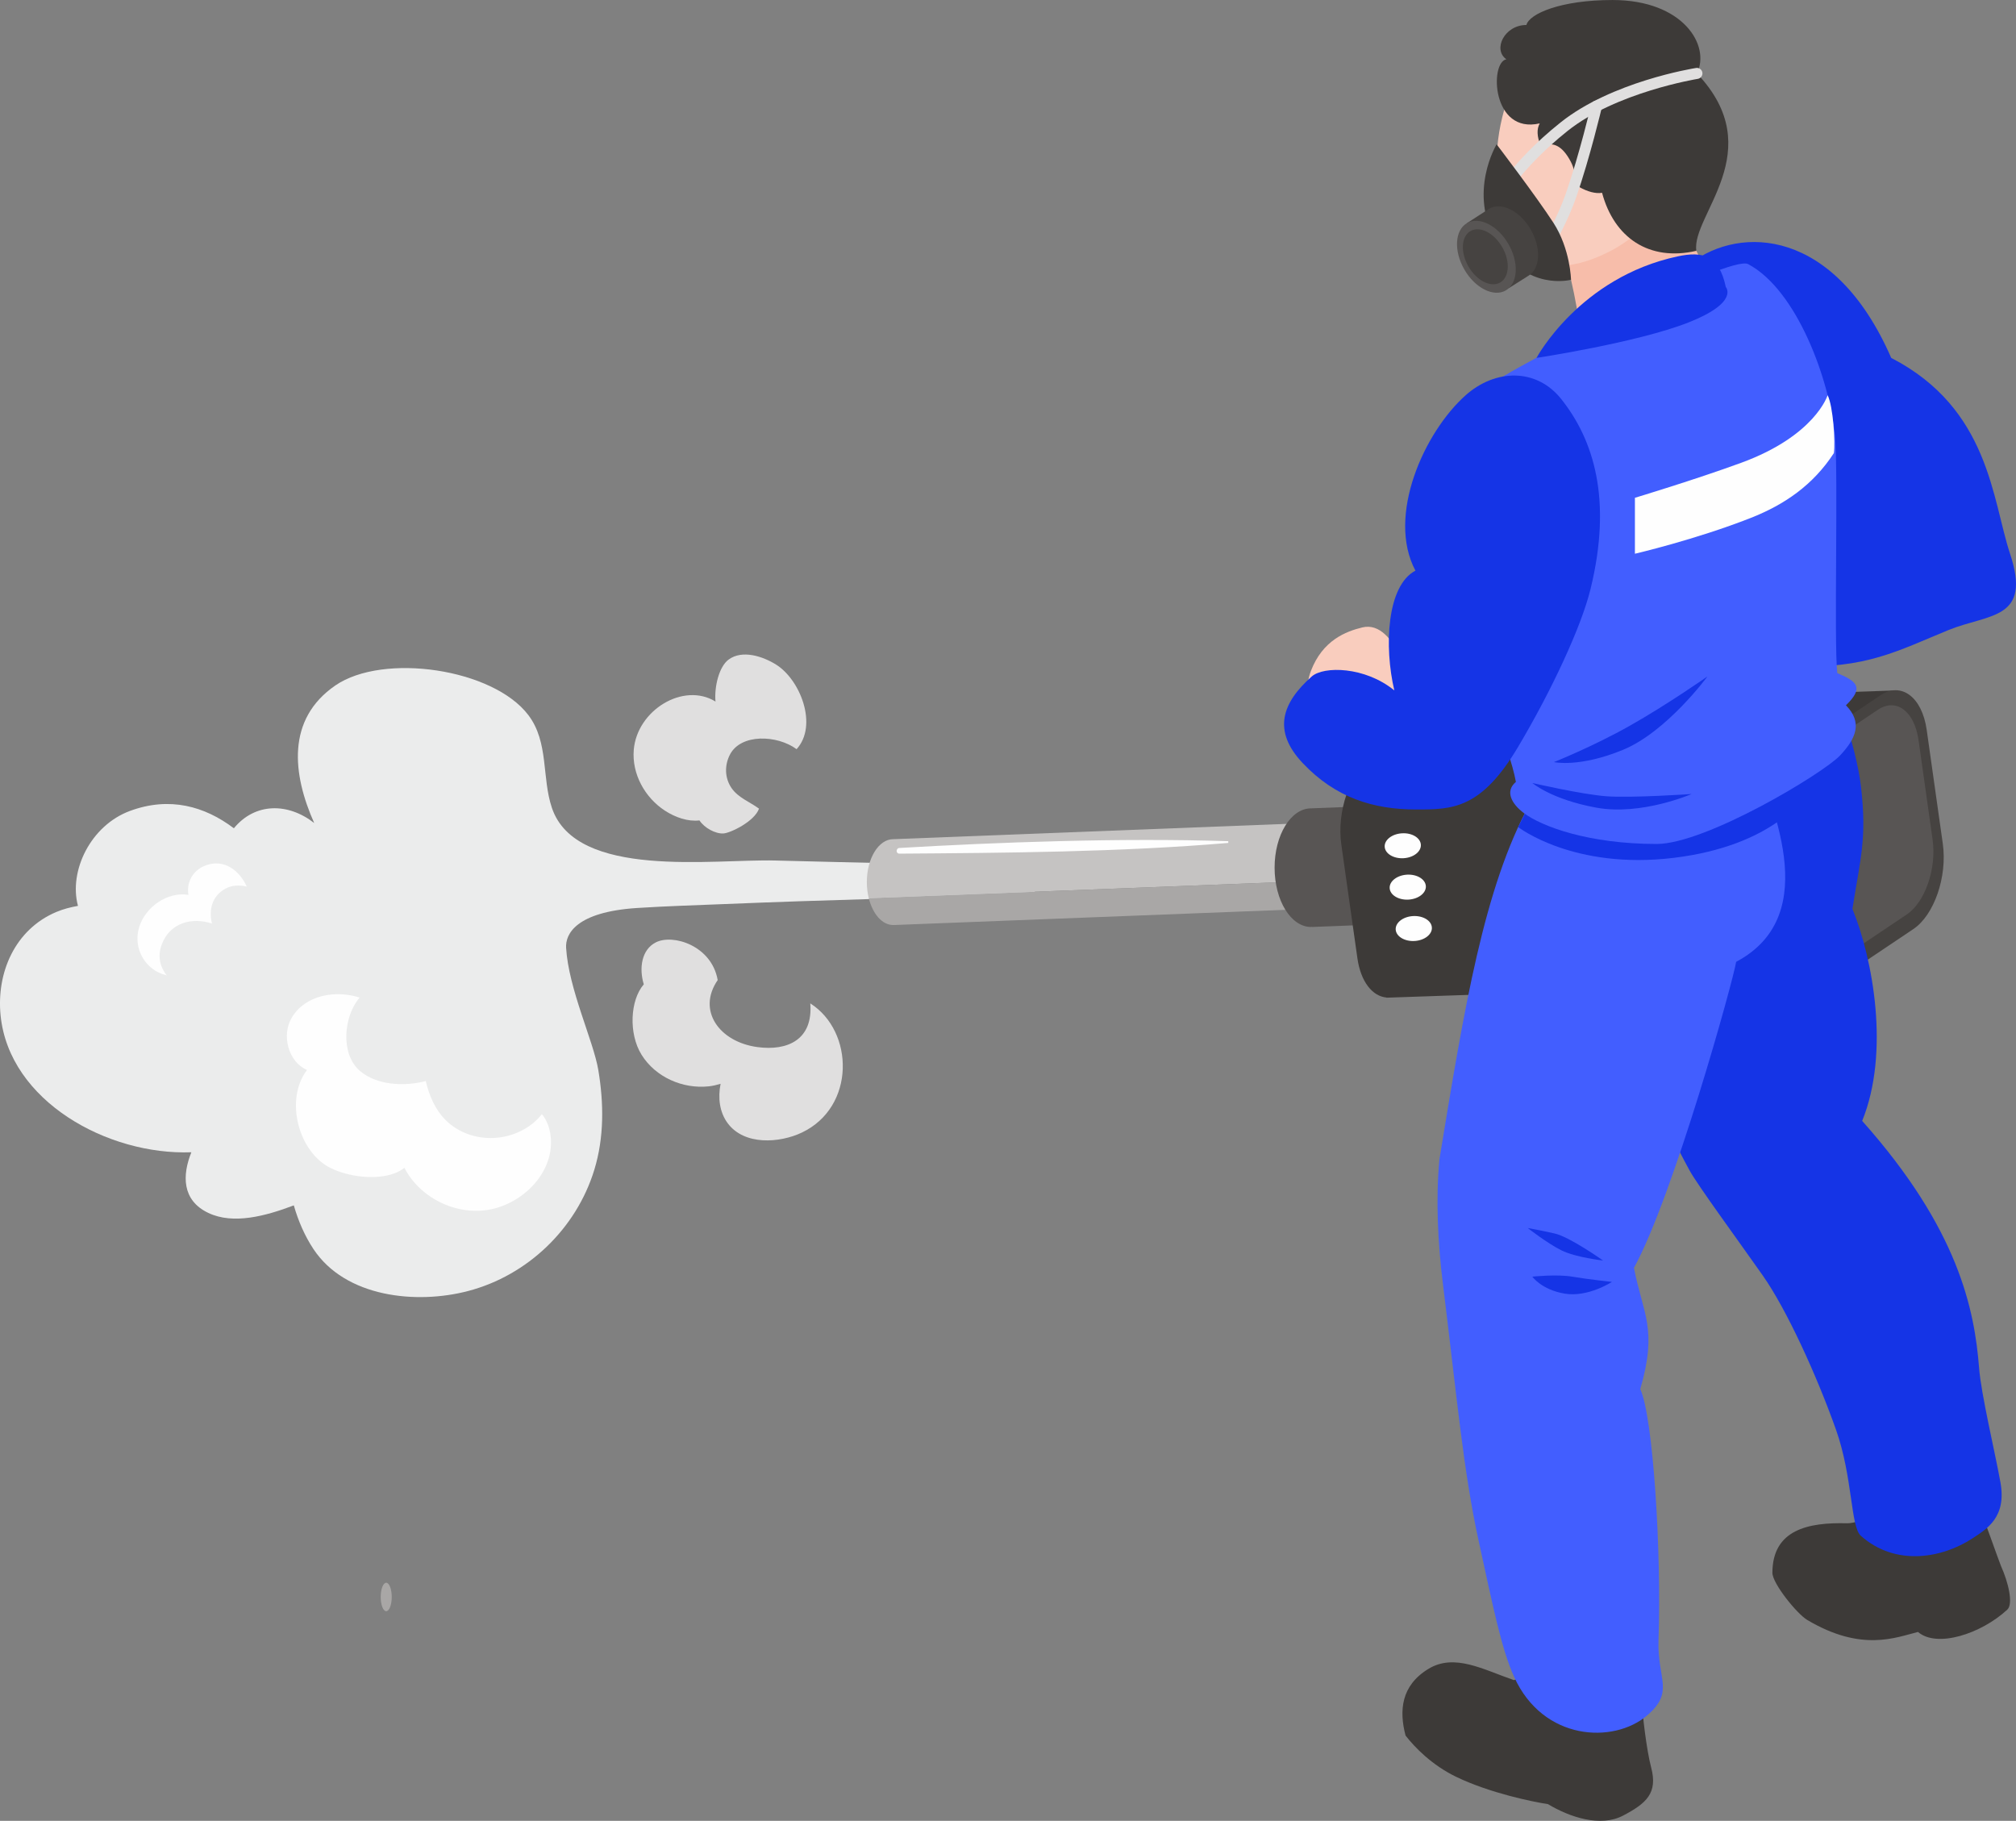<?xml version="1.0" encoding="UTF-8"?> <!-- Creator: CorelDRAW 2020 (64-Bit) --> <svg xmlns="http://www.w3.org/2000/svg" xmlns:xlink="http://www.w3.org/1999/xlink" xmlns:xodm="http://www.corel.com/coreldraw/odm/2003" xml:space="preserve" width="1982px" height="1790px" shape-rendering="geometricPrecision" text-rendering="geometricPrecision" image-rendering="optimizeQuality" fill-rule="evenodd" clip-rule="evenodd" viewBox="0 0 4291.63 3875.81"><rect x="0" y="0" width="4291.63" height="3875.81" fill="#808080" stroke="none"/> <g id="Слой_x0020_1">  <path fill="#A9A7A6" fill-rule="nonzero" d="M810.44 3399.28c0,16.68 5.21,30.28 11.75,30.28 6.48,0 11.74,-13.6 11.74,-30.28 0,-16.7 -5.26,-30.24 -11.74,-30.24 -6.54,0 -11.75,13.54 -11.75,30.24z"></path> <path fill="#EBECEC" fill-rule="nonzero" d="M119.9 1941.19c15.1,-6.36 30.55,-10.19 46.09,-12.97 -19.99,-74.21 26.91,-171.25 110.82,-202.17 84.34,-31.11 159.16,-9.87 221.06,36.98 44.99,-54.8 115.24,-54.8 170.98,-11.24 -46.07,-103.26 -59.9,-220.7 45.11,-292.8 101.98,-70.01 336.01,-36.04 410.96,63.33 43.67,57.87 28.13,132.66 49.99,197.33 51.51,152.63 344.29,108.43 475.52,112.02 183.5,5.09 368.18,7.34 552.29,15.36l0 61.38c-113.4,1.46 -226.84,1.67 -339.72,4.94 -107.53,3.08 -215.02,6.69 -322.47,11.08 -61.42,2.49 -122.87,4.34 -184.2,8.29 -130.04,8.36 -152.95,55.46 -151.2,84.76 5.3,87.97 58.19,198.2 68.54,260.09 11.83,70.48 12.6,143.41 -8.44,212.25 -38.33,125.48 -141.99,225.02 -268.72,258.21 -110.26,28.92 -261.31,13.65 -329.45,-89.63 -18.15,-27.52 -31.97,-59.04 -41.59,-92.66 -60.31,22.8 -128.86,41.33 -181.95,16.08 -56.64,-26.87 -55.66,-80.67 -36.13,-129.14 -177.87,6.75 -387.51,-108.52 -406.06,-290.82 -9.34,-91.6 30.7,-183.63 118.57,-220.67z"></path> <path fill="#E0DFDF" fill-rule="nonzero" d="M1370.48 2095.25c-10.39,-34.13 -4.94,-73.89 25.73,-89.37 36.46,-18.48 118.83,6.92 131.6,80.32 -44.73,65 3.83,131.63 84.36,142.57 64.77,8.8 118.95,-16.04 112.76,-92.98 93.79,59.58 96.52,220.69 -18.02,275 -47.8,22.64 -122.43,27.49 -157.69,-19.76 -17.83,-23.95 -21.05,-54.61 -15.26,-84.05 -8.31,2.49 -16.71,4.44 -24.71,5.34 -55.5,6.12 -113.93,-19.32 -143.66,-67.41 -27.65,-44.73 -24.34,-115.94 4.89,-149.66z"></path> <path fill="#E0DFDF" fill-rule="nonzero" d="M1349.15 1595.93c7.15,-84.33 105.74,-144.6 173.97,-102.67 -2.74,-32.19 7.74,-74.26 27.76,-89.2 29.33,-21.84 73.45,-6.76 101.05,10.45 52.16,32.5 89.68,129.92 43.83,180.15 -41.3,-30.46 -118.45,-33.47 -141.86,11.51 -11.78,22.75 -11.29,49.87 3.39,71.28 14.23,20.71 38.94,29.36 58.47,43.8 -9.63,27.47 -61.41,52.15 -75.93,52.84 -17.03,0.86 -40.36,-11.79 -50.8,-27.77 -24.47,2.9 -51.43,-6.36 -73.69,-20.88 -42.7,-27.89 -70.51,-78.21 -66.19,-129.51z"></path> <path fill="#FEFEFE" fill-rule="nonzero" d="M653.56 2277.53c-39.72,-17.07 -54.96,-73.85 -32.33,-111.6 29.07,-48.45 93.05,-58.89 144.39,-42.54 -34,39.02 -41.79,119.97 0.62,156.18 36.33,30.99 95.66,33.35 140.19,21.48 7.06,31.71 20.87,61.27 40.49,81.4 49.38,50.73 132.89,52.49 187.13,8.86 7.47,-6 13.79,-12.67 19.53,-19.7 20.85,24.95 23.94,64.66 13.78,96.55 -14.63,46.25 -54.14,82.5 -98.76,99.26 -78.53,29.56 -170.57,-9.82 -207.68,-81.56 -6.28,4.87 -13.54,8.89 -21.12,11.71 -40.3,14.88 -97.9,7.34 -135.83,-11.22 -67.93,-33.19 -98.85,-144.75 -50.41,-208.82z"></path> <path fill="#FEFEFE" fill-rule="nonzero" d="M295.98 1974.39c12.81,-43.76 60.8,-76.98 105.13,-69.64 -4.4,-25.37 8.32,-51.52 35.31,-62.11 40.21,-15.82 73.2,9.91 88.98,44.62 -15.09,-3.85 -31.52,-3.19 -44.89,3.97 -29.73,16 -36.14,45.59 -29.33,74.55 -41.47,-13.57 -89.42,-2.82 -107.03,45.1 -9.26,25.01 -3.18,47.46 10.89,65.74l-2.25 -1.18c-41.39,-9.88 -70.38,-54.6 -56.81,-101.05z"></path> <path fill="#C5C3C2" fill-rule="nonzero" d="M1849.46 1911.88c-2.65,-10.55 -4.16,-22.14 -4.16,-34.3 0,-50.44 25.12,-91.34 56.11,-91.34l1726.3 -67.25 7.08 182.73 -39.43 1.51 -2.29 -59.28 -1743.61 67.93z"></path> <path fill="#A9A7A6" fill-rule="nonzero" d="M1902.96 1968.71l-1.55 0.26c-23.53,0 -43.59,-23.6 -51.95,-57.09l1743.61 -67.93 2.29 59.28 -1692.35 65.74 -0.05 -0.26z"></path> <path fill="#585554" fill-rule="nonzero" d="M2790.86 1720.64l317.96 -12.41 0 252.61 -315.78 12.29 0 -0.37 -2.18 0.37c-42.82,0 -77.53,-56.52 -77.53,-126.21 0,-69.73 34.71,-126.28 77.53,-126.28z"></path> <path fill="#3D3A38" fill-rule="nonzero" d="M2918.07 1615.63l153.33 -102.93c10.41,-7.01 20.76,-10.23 30.68,-10.64l0.06 -0.16 1.4 -0.04 1.09 -0.04 931.32 -32.22 -148.21 621.91 -928.41 31.88 -6.11 0.21 -1.71 0.06 0.08 -0.35c-29.89,-2.65 -54.86,-33.36 -61.98,-83.68l-34.27 -242.22c-9.92,-70.18 18.31,-152.01 62.73,-181.78z"></path> <path fill="#464341" fill-rule="nonzero" d="M3919.71 2080.54l153.37 -102.94c44.42,-29.79 72.64,-111.65 62.71,-181.77l-34.26 -242.27c-9.91,-70.18 -54.39,-103.17 -98.8,-73.4l-153.35 102.97c-44.44,29.76 -72.64,111.57 -62.72,181.79l34.26 242.22c9.92,70.17 54.38,103.16 98.79,73.4z"></path> <path fill="#585554" fill-rule="nonzero" d="M3924.88 2036.57l134.29 -90.1c38.91,-26.15 63.63,-97.8 54.94,-159.26l-30 -212.12c-8.71,-61.44 -47.61,-90.4 -86.53,-64.3l-134.3 90.11c-38.92,26.14 -63.62,97.8 -54.94,159.24l30.01 212.17c8.7,61.46 47.64,90.37 86.53,64.26z"></path> <path fill="#FEFEFE" fill-rule="nonzero" d="M2947.7 1802.31c0.8,14.64 18.69,25.6 39.96,24.46 21.24,-1.13 37.85,-13.94 37.05,-28.62 -0.77,-14.65 -18.65,-25.62 -39.91,-24.42 -21.28,1.14 -37.89,13.94 -37.1,28.58z"></path> <path fill="#FEFEFE" fill-rule="nonzero" d="M2971.14 1978.51c0.79,14.64 18.68,25.61 39.95,24.47 21.25,-1.18 37.85,-13.95 37.06,-28.59 -0.78,-14.68 -18.66,-25.6 -39.93,-24.47 -21.27,1.1 -37.88,13.95 -37.08,28.59z"></path> <path fill="#FEFEFE" fill-rule="nonzero" d="M2958.3 1890.43c0.79,14.63 18.66,25.61 39.92,24.47 21.31,-1.18 37.89,-13.99 37.11,-28.63 -0.8,-14.64 -18.67,-25.62 -39.94,-24.48 -21.27,1.16 -37.88,13.99 -37.09,28.64z"></path> <path fill="#FEFEFE" fill-rule="nonzero" d="M1914.62 1804.96c208.99,-12.23 470.17,-21.86 700.12,-14.44l0 3.68c-229.29,19.57 -476.45,21.24 -700.12,22.82 -7.87,0.05 -7.7,-11.61 0,-12.06z"></path> <path fill="#F9CDBE" fill-rule="nonzero" d="M2900.15 1335.48c-34.84,8.49 -84.39,27.08 -109.49,92.65 -25.1,65.58 26.36,113.44 26.36,113.44l192.63 -62.35c0,0 -35.41,-161.8 -109.5,-143.74z"></path> <path fill="#3D3A38" fill-rule="nonzero" d="M3040.81 3552.34c55.61,-33.8 117.08,1.72 181.94,23.89 51.1,-14.36 96.87,-35.25 96.66,-37.83 61.05,71.92 81.61,100.1 176.33,82.11 -0.5,23.21 9.64,105.91 19.13,141.38 14.7,54.93 -10.2,76.75 -59.79,102.81 -48.21,25.23 -113.43,3.37 -159.82,-24.47 -31.73,-4.78 -123.5,-23.36 -195.68,-58.24 -51.35,-24.83 -88.05,-62.71 -107.45,-87.72 -13.93,-52.93 -9.69,-106.46 48.68,-141.93z"></path> <path fill="#3D3A38" fill-rule="nonzero" d="M3931.55 3242.43c29.54,0.85 94.46,-34.91 94.46,-34.91 69.11,54.72 91.78,5.94 187.14,0 3.38,5.42 43.42,119.07 46.69,126.29 15.03,33.14 26.59,80.08 13.29,92.39 -55.8,51.72 -150.02,82.17 -190.11,47.56 -47.1,11.52 -119.86,43.39 -235.94,-25.65 -21.76,-12.94 -74.09,-77.6 -74.03,-100.4 0.23,-91.79 76.35,-107.48 158.5,-105.28z"></path> <path fill="#1534E6" fill-rule="nonzero" d="M3536.99 636.14c12.24,-32.95 28.67,-63.41 60.71,-76.13l2.07 -0.21c104.59,-79.52 305.12,-75.52 426.24,202.02 209.12,107.77 214.76,301.5 252.95,416.83 46.88,141.54 -45.22,127.39 -131.24,162.5 -106.24,43.47 -176.28,83.35 -328.07,76.58 -65.88,-2.94 -343.11,-306.77 -348.17,-476.65 -2.49,-83.23 59.14,-292.3 65.51,-304.94z"></path> <path fill="#F7BDAA" fill-rule="nonzero" d="M3522.99 351.23c29.43,71.24 165.73,334.54 165.73,334.54l-310.4 155.45c0,0 -9.79,-219.31 -71.52,-367.18 -61.73,-147.85 216.19,-122.81 216.19,-122.81z"></path> <path fill="#1534E6" fill-rule="nonzero" d="M3358.84 1571.42c20.14,-52.8 29.79,-70.42 85.92,-73.52 58.14,-3.22 116.6,8.44 175.65,3.14 86.57,-7.78 166.7,-32.21 247.44,-62.55 32.48,-12.28 84.23,153.61 93.7,235.17 13.09,112.7 -1.35,153.77 -18.12,260.93 43.65,107.08 80.1,305.19 20.75,451.36 205.3,230.38 239.1,401.64 248.87,525.68 4.52,57.34 33.16,175.67 45.39,243.17 13.61,74.9 -28.52,99.48 -59.94,120.04 -63.19,41.36 -162.62,60.56 -237.25,-5.83 -21.9,-19.5 -17.14,-125.18 -52.74,-225.59 -41.9,-118.1 -105.65,-256.82 -155.95,-328.42 -52.68,-74.94 -138.64,-192.27 -155.73,-223.42 -65.24,-118.99 -91.81,-203.2 -152.82,-324.44 -47.05,-93.46 -110.94,-190.72 -127.57,-295.67 -15.34,-96.77 8,-209.76 42.4,-300.05z"></path> <path fill="#425EFF" fill-rule="nonzero" d="M3256.65 1710.92c31.83,-58.1 487.11,-104.75 481.28,-101.85 22.7,90.06 150.09,336.19 -42.04,438.27 -6.17,39.73 -133.28,497.64 -217.54,651.4 19.08,99.04 51.01,128.69 13.42,258.15 27.44,58.69 45.41,347.07 38.85,534.32 -2.93,83.03 35.15,109.77 -24.59,160.53 -70.83,60.2 -220.71,54.53 -282.76,-82.2 -27.06,-59.71 -45.12,-150.34 -75.37,-288.79 -32.78,-149.89 -46.15,-304.86 -76.01,-545.78 -11.16,-89.75 -15.71,-181.2 -7.65,-267.28 53.04,-323.58 94.92,-578.97 192.41,-756.77z"></path> <path fill="#1534E6" fill-rule="nonzero" d="M3841.13 1694.9c0,0 -64.44,105.17 -278.27,131.1 -213.83,25.93 -331.01,-65.57 -331.01,-65.57l24.8 -49.51c0,0 233.3,53.1 378.14,-5.46 144.83,-58.6 191.69,-70.71 191.69,-70.71l14.65 60.15z"></path> <path fill="#425EFF" fill-rule="nonzero" d="M3204.7 798.47c44.64,-28.09 477.03,-257.47 516.84,-236.27 103.78,55.35 173.52,246.19 184.77,366.32 7.25,77.47 -2.47,440.07 4.89,504.22 43.35,18.02 56.58,31.43 18.41,68.5 35.32,36.13 22.41,69.77 -12.56,106.84 -36.31,38.54 -285.92,188.36 -390.33,188.36 -145.45,0 -244.77,-37.44 -282.58,-65.66 -26.33,-19.65 -40.94,-46.44 -17.13,-66.46 -13.45,-76.14 -78.17,-211.77 -91.1,-282.88 -26.5,-145.91 -68.1,-249.81 -75.57,-398.77 -5.9,-117.56 59.95,-131.14 144.36,-184.2z"></path> <path fill="#F9CDBE" fill-rule="nonzero" d="M3194.29 266c18.02,-88.08 58.13,-163.16 144.78,-184.03 82.23,-19.83 175.37,15.66 230.12,83.71 67.28,83.6 46.73,175.55 -12.63,256.79 -35.15,48.15 -88.72,90.97 -125.76,110.47 -48.48,25.44 -143.25,63.64 -197.55,-12.73 -49.94,-70.3 -55.38,-174.16 -38.96,-254.21z"></path> <path fill="#3D3A38" fill-rule="nonzero" d="M3206.74 126.21c-29.57,-20.75 -4.18,-73.07 42.69,-73.07 5.77,-23.53 72.09,-53.18 183.39,-53.14 150.38,0.05 208.92,96.89 179.61,156.22 156.45,164.71 -12.66,302.37 -1.27,377.65 -100.59,23.12 -174.99,-27.77 -200.71,-123.52 -56.08,9.58 -160.27,-98.35 -132.68,-147.73 -102.33,23.52 -106.77,-130.17 -71.03,-136.41z"></path> <path fill="#F9CDBE" fill-rule="nonzero" d="M3261.99 329.69c0,0 43.61,-59.45 82.02,14.73 31.72,61.24 -46.47,83.47 -46.47,83.47l-35.55 -98.2z"></path> <path fill="#1534E6" fill-rule="nonzero" d="M3270.87 761.82c0,0 91.59,-171.47 300.52,-216.12 52.44,-11.18 88.08,-3.44 102.45,65.16 0,0 29.39,32.74 -79.93,75.68 -109.37,42.93 -323.04,75.28 -323.04,75.28z"></path> <path fill="#1534E6" fill-rule="nonzero" d="M2772.95 1624.02c-64.75,-68.62 -43.74,-128.16 19.52,-184.14 25.33,-22.39 113.26,-21.38 175.77,29.72 -21.95,-92.77 -16.22,-223.02 44.92,-254.94 -61.96,-116.3 18.58,-294.86 106.99,-373.44 63.28,-56.2 150.72,-58.12 203.48,8.27 68.6,86.28 109.19,212.82 62.23,404.48 -19.76,80.74 -83.31,216.65 -154.01,335.6 -78.92,132.86 -139.91,133.5 -216.75,133.5 -91.1,0 -171.91,-24.58 -242.15,-99.05z"></path> <path fill="#1534E6" fill-rule="nonzero" d="M3601.01 1690.13c0,0 -106.75,46.45 -202.44,29.07 -95.67,-17.37 -136.58,-52.53 -136.58,-52.53 0,0 104.37,24.19 157.6,28.23 53.19,3.99 181.42,-4.77 181.42,-4.77z"></path> <path fill="#1534E6" fill-rule="nonzero" d="M3634.79 1439.88c0,0 -86.6,117.89 -179.8,156.17 -93.2,38.38 -146.97,26.1 -146.97,26.1 0,0 82.85,-32.94 161.77,-77.51 78.92,-44.5 165,-104.76 165,-104.76z"></path> <path fill="#1534E6" fill-rule="nonzero" d="M3431.49 2728.62c0,0 -51.03,33.33 -100.53,24.99 -49.46,-8.31 -68.97,-36.16 -68.97,-36.16 0,0 52.26,-5.55 84.76,0 32.53,5.58 84.74,11.17 84.74,11.17z"></path> <path fill="#1534E6" fill-rule="nonzero" d="M3412.59 2683.12c0,0 -70.57,-50.09 -102.83,-57.47 -32.25,-7.34 -57.5,-11.66 -57.5,-11.66 0,0 41.39,32.39 71.77,47.51 30.4,15.13 88.56,21.62 88.56,21.62z"></path> <path fill="#FEFEFE" fill-rule="nonzero" d="M3890.64 841.22c0,0 -26.39,86.24 -184.23,143.94 -98.41,36.01 -226.03,74.42 -226.03,74.42l0 119.07c0,0 128.28,-29.73 246.81,-76.3 71.1,-28.01 132.22,-69.52 176.71,-137.87 3.3,-23.28 -1.48,-99.61 -13.26,-123.26z"></path> <path fill="#E0DFDF" fill-rule="nonzero" d="M3297.85 527.42c3.98,0 7.87,-2.03 10.06,-5.74 1.21,-1.96 29.26,-49.27 47.52,-101.91 29.36,-84.61 54.31,-190.23 54.53,-191.29 1.49,-6.28 -2.41,-12.6 -8.73,-14.07 -6.34,-1.55 -12.61,2.45 -14.06,8.73 -0.24,1.06 -24.94,105.53 -53.9,188.97 -17.47,50.36 -45.2,97.13 -45.49,97.62 -3.32,5.54 -1.49,12.72 4.08,16.06l5.99 1.63z"></path> <path fill="#E0DFDF" fill-rule="nonzero" d="M3186 439.58c4.28,0 8.43,-2.4 10.48,-6.47 0.34,-0.69 36.7,-71.57 140.33,-154.27 103.57,-82.65 275.72,-110.74 277.43,-111.03 6.39,-1.07 10.77,-7.02 9.76,-13.42 -1,-6.41 -7.04,-10.77 -13.4,-9.75 -7.32,1.18 -179.95,29.33 -288.39,115.89 -108.1,86.25 -145.18,159.08 -146.71,162.1 -2.86,5.79 -0.54,12.8 5.25,15.69l5.25 1.26z"></path> <path fill="#3D3A38" fill-rule="nonzero" d="M3185.98 307.18c0,0 84.44,110.72 120.82,166.86 36.34,56.12 37.55,121.41 37.55,121.41 0,0 -94.92,25.89 -157.89,-79.73 -62.98,-105.66 -0.48,-208.54 -0.48,-208.54z"></path> <path fill="#464341" fill-rule="nonzero" d="M3159.55 532.16l-36.7 -57.22 47.53 -30.82c25.91,-14.97 65.43,4.93 88.27,44.49 22.84,39.55 20.32,83.75 -5.58,98.72l-41.35 26.17 -33.29 -51.9c-4.92,-5.67 -9.61,-11.79 -13.63,-18.81l-5.25 -10.63z"></path> <path fill="#585554" fill-rule="nonzero" d="M3117.27 573.62c22.84,39.56 62.36,59.5 88.25,44.54 25.94,-14.97 28.44,-59.17 5.6,-98.72 -22.83,-39.56 -62.33,-59.47 -88.27,-44.5 -25.91,14.97 -28.41,59.13 -5.58,98.68z"></path> <path fill="#464341" fill-rule="nonzero" d="M3126.04 567.27c17.46,30.21 47.68,45.46 67.51,34.05 19.8,-11.5 21.71,-45.27 4.25,-75.48 -17.45,-30.26 -47.66,-45.48 -67.47,-34.05 -19.83,11.42 -21.74,45.21 -4.29,75.48z"></path> </g> </svg> 